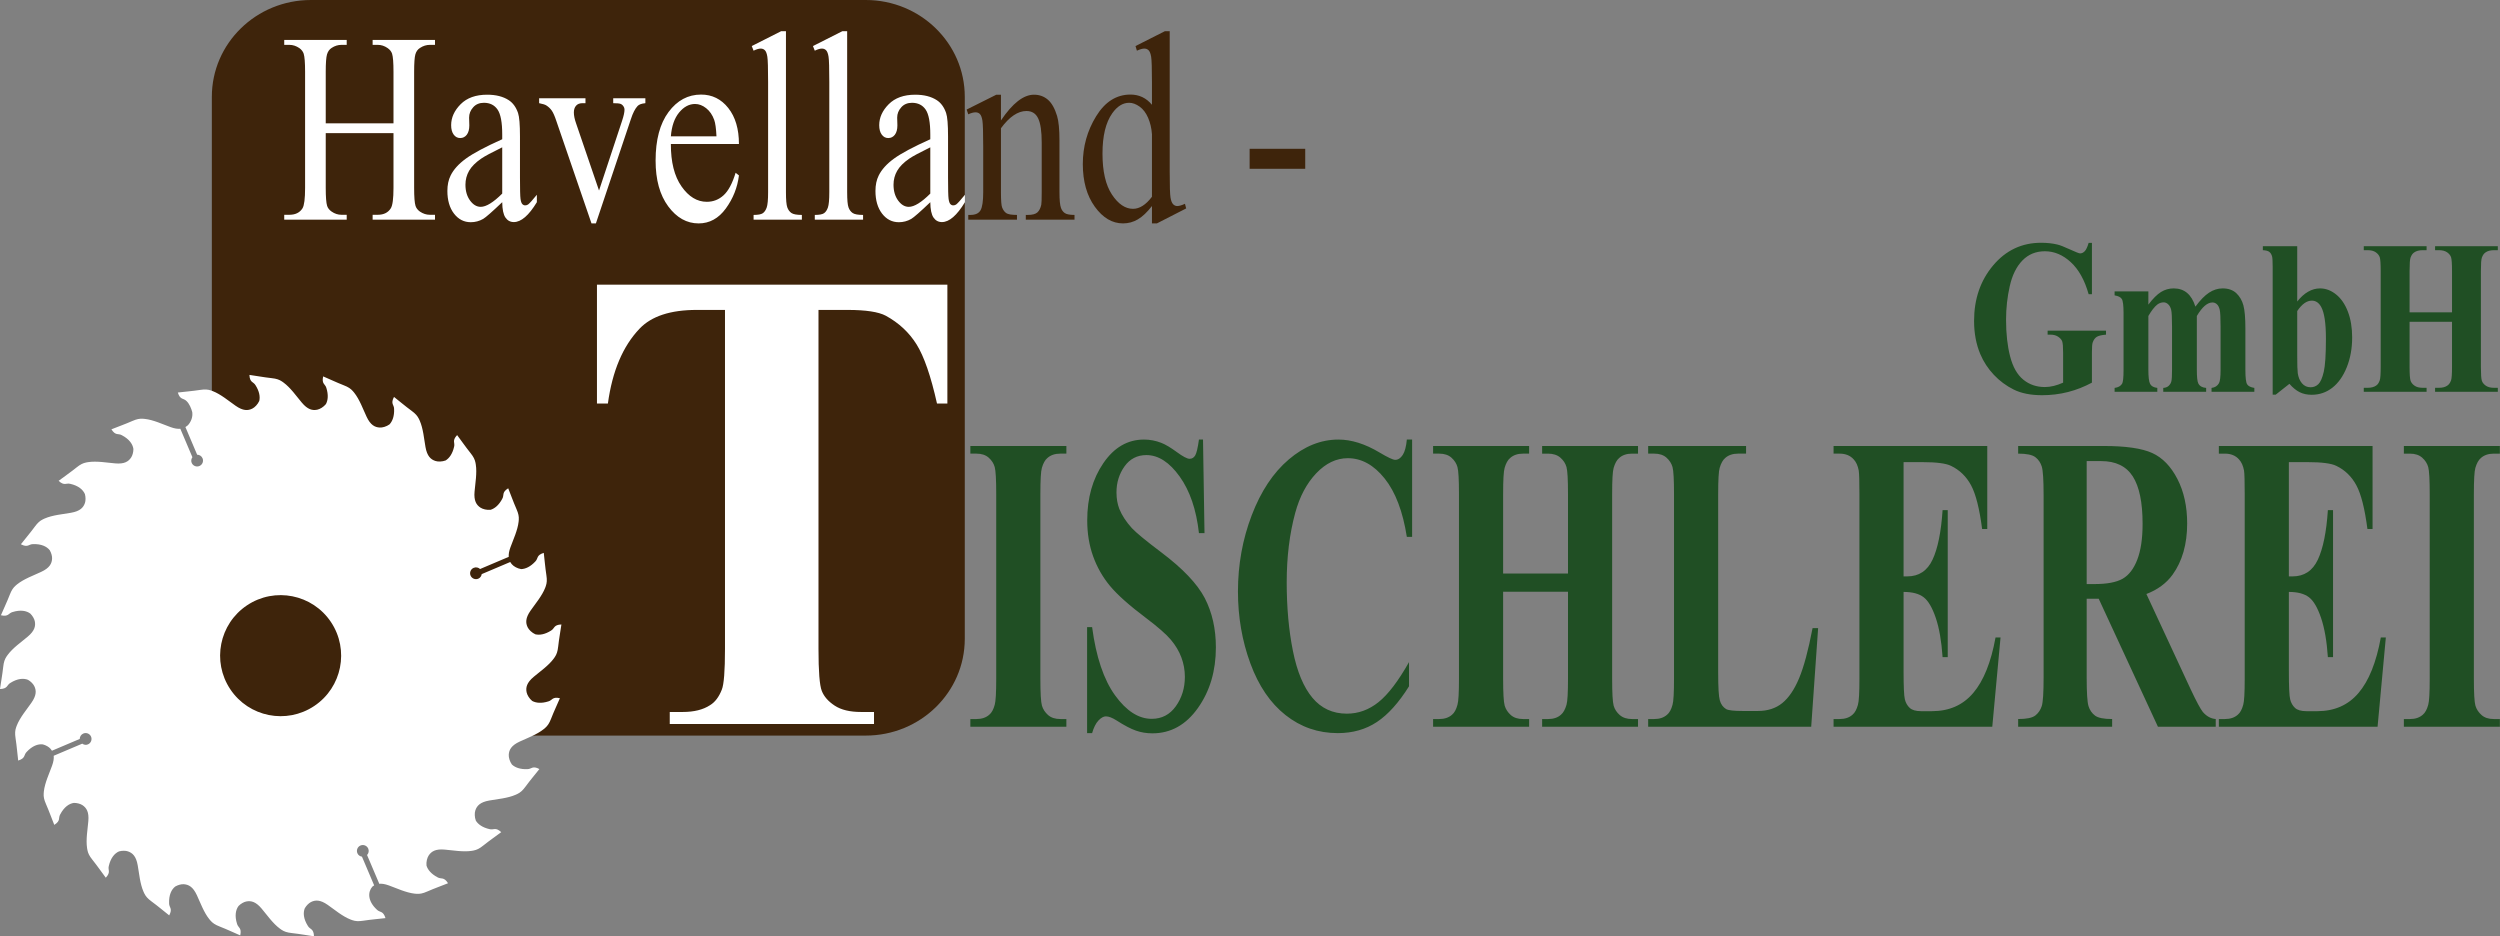 <?xml version="1.0" encoding="UTF-8"?>
<svg xmlns="http://www.w3.org/2000/svg" xmlns:xlink="http://www.w3.org/1999/xlink" xmlns:serif="http://www.serif.com/" width="100%" height="100%" viewBox="0 0 1036 388" xml:space="preserve" style="fill-rule:evenodd;clip-rule:evenodd;stroke-linejoin:round;stroke-miterlimit:2;"><rect x="0" y="0" width="1036" height="388" fill="#808080" stroke="none"/>    <rect id="logo" x="0" y="0" width="1035.95" height="388" style="fill:none;"></rect>    <path d="M399.806,264.711c0,22.154 -18.385,40.115 -41.065,40.115l-229.888,0c-22.683,0 -41.066,-17.961 -41.066,-40.115l0,-224.588c0,-22.16 18.383,-40.123 41.066,-40.123l229.888,-0c22.68,-0 41.065,17.963 41.065,40.123l0,224.588Zm14.993,-214.811c4.783,-7.104 9.343,-10.656 13.681,-10.656c2.228,-0 4.144,0.686 5.748,2.059c1.605,1.374 2.882,3.635 3.833,6.784c0.654,2.197 0.98,5.566 0.98,10.107l0,21.477c0,3.185 0.208,5.346 0.624,6.481c0.327,0.916 0.854,1.63 1.582,2.142c0.728,0.513 2.072,0.769 4.033,0.769l0,1.978l-20.187,-0l-0,-1.978l0.847,0c1.901,0 3.231,-0.357 3.988,-1.071c0.758,-0.714 1.285,-1.767 1.582,-3.158c0.119,-0.549 0.178,-2.271 0.178,-5.163l0,-20.598c0,-4.578 -0.482,-7.901 -1.448,-9.97c-0.966,-2.069 -2.592,-3.103 -4.88,-3.103c-3.535,-0 -7.056,2.38 -10.561,7.14l-0,26.531c-0,3.405 0.163,5.511 0.49,6.316c0.416,1.062 0.988,1.84 1.716,2.335c0.727,0.494 2.206,0.741 4.434,0.741l-0,1.978l-20.188,-0l0,-1.978l0.892,0c2.079,0 3.483,-0.65 4.211,-1.95c0.728,-1.3 1.092,-3.781 1.092,-7.442l-0,-18.676c-0,-6.042 -0.112,-9.722 -0.335,-11.041c-0.222,-1.318 -0.564,-2.215 -1.025,-2.691c-0.46,-0.476 -1.076,-0.714 -1.849,-0.714c-0.832,-0 -1.827,0.275 -2.986,0.824l-0.668,-1.978l12.299,-6.151l1.917,-0l-0,10.656Zm62.573,35.483c-1.99,2.563 -3.936,4.404 -5.838,5.52c-1.901,1.117 -3.951,1.676 -6.149,1.676c-4.457,-0 -8.349,-2.298 -11.676,-6.894c-3.327,-4.595 -4.991,-10.5 -4.991,-17.714c-0,-7.214 1.842,-13.815 5.526,-19.802c3.684,-5.987 8.422,-8.98 14.216,-8.98c3.594,-0 6.565,1.409 8.912,4.229l0,-9.283c0,-5.749 -0.111,-9.283 -0.334,-10.601c-0.223,-1.318 -0.572,-2.215 -1.047,-2.691c-0.476,-0.476 -1.07,-0.714 -1.783,-0.714c-0.772,-0 -1.797,0.292 -3.075,0.878l-0.579,-1.922l12.166,-6.152l2.005,-0l0,58.169c0,5.895 0.112,9.493 0.335,10.793c0.222,1.3 0.579,2.206 1.069,2.719c0.49,0.513 1.062,0.769 1.716,0.769c0.802,0 1.871,-0.311 3.208,-0.934l0.491,1.923l-12.122,6.207l-2.05,-0l0,-7.196Zm0,-3.845l0,-25.926c-0.178,-2.49 -0.713,-4.76 -1.604,-6.811c-0.891,-2.051 -2.072,-3.598 -3.543,-4.641c-1.47,-1.044 -2.904,-1.566 -4.3,-1.566c-2.615,0 -4.947,1.447 -6.997,4.339c-2.703,3.809 -4.055,9.375 -4.055,16.699c-0,7.397 1.307,13.063 3.922,17c2.614,3.936 5.525,5.905 8.734,5.905c2.704,-0 5.318,-1.667 7.843,-4.999Zm40.476,-19.884l23.04,0l-0,8.294l-23.04,0l0,-8.294Z" style="fill:#3e240b;"></path>    <path d="M227.224,290.664c1.692,-0.444 1.601,-2.051 4.799,-1.326c-1.13,2.68 -2.414,5.29 -3.673,8.543c-0.739,1.898 -1.442,2.896 -2.445,3.777c-0.204,0.177 -0.413,0.35 -0.619,0.513c-2.735,2.205 -6.836,3.705 -9.957,5.151c-3.46,1.606 -4.383,3.422 -4.503,5.425c-0.07,1.135 0.381,2.776 1.312,4.079c1.317,1.226 3.419,2.025 6.399,1.91c1.749,-0 2.085,-1.581 4.983,-0.043c-1.792,2.291 -3.697,4.481 -5.765,7.298c-1.207,1.639 -2.136,2.428 -3.333,3.016c-0.247,0.122 -0.487,0.235 -0.732,0.336c-3.215,1.427 -7.569,1.806 -10.95,2.394c-3.757,0.66 -5.127,2.174 -5.758,4.077c-0.362,1.082 -0.353,2.785 0.211,4.282c0.96,1.531 2.785,2.846 5.689,3.501c1.686,0.465 2.413,-0.991 4.825,1.247c-2.321,1.754 -4.734,3.371 -7.455,5.555c-1.588,1.281 -2.692,1.792 -4.004,2.054c-0.267,0.048 -0.528,0.093 -0.795,0.141c-3.474,0.538 -7.776,-0.221 -11.197,-0.523c-3.793,-0.345 -5.509,0.768 -6.617,2.45c-0.624,0.94 -1.058,2.589 -0.902,4.179c0.528,1.73 1.953,3.477 4.59,4.859c1.506,0.878 2.591,-0.327 4.337,2.449c-2.696,1.097 -5.446,2.042 -8.642,3.439c-1.871,0.83 -3.066,1.038 -4.4,0.945c-0.271,-0.015 -0.537,-0.036 -0.801,-0.067c-3.494,-0.384 -7.452,-2.224 -10.682,-3.407c-1.684,-0.612 -3.006,-0.799 -4.086,-0.677l0.101,-0.045l-5.046,-11.882c0.658,-0.683 0.881,-1.713 0.49,-2.641c-0.526,-1.243 -1.96,-1.826 -3.203,-1.301c-1.238,0.528 -1.821,1.961 -1.291,3.213c0.343,0.809 1.08,1.298 1.893,1.416l5.051,11.895c-0.26,0.156 -0.507,0.322 -0.739,0.511c-1.893,2.183 -2.061,5.917 1.885,9.568c1.229,1.238 2.587,0.348 3.554,3.489c-2.891,0.36 -5.79,0.547 -9.235,1.082c-2.018,0.309 -3.23,0.206 -4.494,-0.223c-0.259,-0.087 -0.509,-0.18 -0.756,-0.278c-3.277,-1.262 -6.626,-4.07 -9.441,-6.051c-3.114,-2.189 -5.151,-2.095 -6.95,-1.195c-0.876,0.446 -1.889,1.406 -2.572,2.591c-0.747,1.862 -0.564,4.388 1.29,7.323c0.869,1.511 2.404,1.002 2.529,4.287c-2.879,-0.405 -5.734,-0.957 -9.199,-1.341c-2.032,-0.219 -3.174,-0.638 -4.285,-1.375c-0.228,-0.158 -0.446,-0.312 -0.657,-0.468c-2.838,-2.07 -5.348,-5.652 -7.553,-8.284c-2.442,-2.928 -4.439,-3.355 -6.406,-2.952c-0.955,0.197 -2.186,0.864 -3.155,1.843c-1.2,1.591 -1.679,4.084 -0.645,7.39c0.443,1.696 2.061,1.6 1.331,4.808c-2.68,-1.135 -5.29,-2.411 -8.539,-3.681c-1.902,-0.739 -2.903,-1.439 -3.779,-2.444c-0.182,-0.204 -0.352,-0.403 -0.52,-0.619c-2.205,-2.731 -3.702,-6.831 -5.147,-9.957c-1.607,-3.455 -3.423,-4.381 -5.427,-4.504c-0.976,-0.06 -2.334,0.267 -3.527,0.96c-1.571,1.233 -2.673,3.515 -2.531,6.977c-0.012,1.751 1.574,2.08 0.041,4.981c-2.296,-1.79 -4.487,-3.697 -7.299,-5.761c-1.646,-1.207 -2.428,-2.138 -3.02,-3.337c-0.116,-0.245 -0.231,-0.487 -0.336,-0.737c-1.423,-3.21 -1.805,-7.56 -2.4,-10.95c-0.652,-3.75 -2.168,-5.12 -4.074,-5.753c-0.923,-0.312 -2.317,-0.343 -3.649,0.009c-1.84,0.787 -3.498,2.714 -4.258,6.09c-0.461,1.689 0.983,2.413 -1.246,4.822c-1.754,-2.325 -3.378,-4.734 -5.559,-7.457c-1.276,-1.588 -1.79,-2.687 -2.051,-3.999c-0.055,-0.267 -0.101,-0.535 -0.139,-0.799c-0.543,-3.474 0.213,-7.769 0.518,-11.195c0.336,-3.791 -0.765,-5.511 -2.447,-6.62c-0.816,-0.533 -2.152,-0.931 -3.527,-0.931c-1.984,0.281 -4.079,1.704 -5.686,4.78c-0.883,1.509 0.323,2.588 -2.453,4.33c-1.096,-2.689 -2.039,-5.439 -3.44,-8.637c-0.821,-1.864 -1.037,-3.069 -0.945,-4.398c0.016,-0.274 0.04,-0.54 0.067,-0.801c0.381,-3.498 2.222,-7.455 3.404,-10.687c0.622,-1.698 0.797,-3.016 0.675,-4.117l11.838,-5.017c0.669,0.48 1.54,0.646 2.348,0.305c1.243,-0.53 1.821,-1.965 1.296,-3.215c-0.528,-1.233 -1.958,-1.814 -3.198,-1.288c-0.929,0.393 -1.488,1.288 -1.49,2.238l-11.517,4.887c-0.184,-0.283 -0.379,-0.554 -0.604,-0.813c-0.648,-0.739 -1.84,-1.461 -3.17,-1.809c-1.984,-0.249 -4.381,0.593 -6.727,3.138c-1.243,1.224 -0.355,2.582 -3.491,3.561c-0.358,-2.901 -0.559,-5.797 -1.087,-9.249c-0.307,-2.009 -0.202,-3.225 0.226,-4.494c0.086,-0.254 0.182,-0.504 0.278,-0.758c1.269,-3.271 4.071,-6.615 6.048,-9.427c2.193,-3.124 2.088,-5.151 1.19,-6.96c-0.436,-0.871 -1.396,-1.881 -2.588,-2.57c-1.862,-0.741 -4.391,-0.559 -7.318,1.291c-1.519,0.868 -1.013,2.409 -4.29,2.529c0.401,-2.872 0.96,-5.732 1.341,-9.201c0.221,-2.028 0.638,-3.17 1.382,-4.288c0.149,-0.221 0.3,-0.441 0.461,-0.648c2.075,-2.843 5.648,-5.352 8.284,-7.557c2.928,-2.443 3.352,-4.439 2.952,-6.411c-0.2,-0.958 -0.864,-2.181 -1.838,-3.148c-1.601,-1.209 -4.089,-1.677 -7.395,-0.65c-1.694,0.451 -1.605,2.061 -4.803,1.329c1.13,-2.67 2.409,-5.288 3.676,-8.532c0.741,-1.9 1.439,-2.905 2.444,-3.783c0.207,-0.18 0.408,-0.353 0.615,-0.519c2.74,-2.2 6.84,-3.692 9.959,-5.149c3.457,-1.602 4.383,-3.418 4.506,-5.427c0.06,-0.969 -0.267,-2.327 -0.955,-3.519c-1.236,-1.579 -3.52,-2.68 -6.98,-2.544c-1.751,-0.004 -2.082,1.582 -4.988,0.051c1.793,-2.299 3.702,-4.489 5.766,-7.296c1.209,-1.649 2.14,-2.436 3.335,-3.021c0.247,-0.12 0.492,-0.235 0.732,-0.346c3.215,-1.413 7.562,-1.804 10.955,-2.392c3.752,-0.65 5.117,-2.164 5.758,-4.074c0.307,-0.923 0.34,-2.322 -0.012,-3.646c-0.792,-1.848 -2.709,-3.506 -6.087,-4.264c-1.692,-0.458 -2.414,0.989 -4.823,-1.243c2.32,-1.758 4.729,-3.378 7.45,-5.559c1.593,-1.279 2.697,-1.794 4.007,-2.054c0.269,-0.05 0.53,-0.098 0.792,-0.139c3.476,-0.537 7.776,0.219 11.202,0.521c3.795,0.338 5.506,-0.765 6.612,-2.45c0.54,-0.811 0.936,-2.147 0.936,-3.529c-0.281,-1.977 -1.706,-4.081 -4.777,-5.686c-1.509,-0.883 -2.591,0.328 -4.338,-2.45c2.697,-1.094 5.446,-2.037 8.64,-3.438c1.866,-0.821 3.068,-1.037 4.398,-0.943c0.276,0.014 0.539,0.036 0.803,0.067c3.496,0.377 7.45,2.224 10.682,3.4c1.665,0.609 2.963,0.789 4.035,0.681l5.008,11.797c-0.478,0.667 -0.641,1.529 -0.298,2.342c0.53,1.25 1.963,1.826 3.206,1.296c1.238,-0.523 1.823,-1.953 1.288,-3.201c-0.389,-0.921 -1.288,-1.48 -2.236,-1.487l-4.859,-11.452c0.305,-0.185 0.61,-0.384 0.883,-0.626c0.622,-0.557 1.253,-1.517 1.641,-2.615c0.358,-1.02 0.423,-1.79 0.315,-2.942c-0.43,-1.581 -1.19,-3.493 -2.428,-4.635c-1.234,-1.241 -2.587,-0.351 -3.556,-3.491c2.889,-0.358 5.789,-0.555 9.235,-1.08c2.017,-0.312 3.229,-0.204 4.496,0.223c0.259,0.087 0.506,0.18 0.756,0.278c3.277,1.27 6.622,4.07 9.434,6.044c3.121,2.193 5.16,2.088 6.957,1.188c1.011,-0.497 2.21,-1.723 2.875,-3.174c0.403,-1.754 0.045,-3.971 -1.55,-6.493c-0.866,-1.516 -2.404,-1.012 -2.531,-4.292c2.884,0.398 5.739,0.955 9.208,1.344c2.025,0.215 3.167,0.628 4.283,1.374c0.218,0.154 0.441,0.31 0.655,0.463c2.836,2.076 5.348,5.648 7.553,8.29c2.442,2.929 4.438,3.352 6.406,2.949c1.106,-0.231 2.584,-1.09 3.598,-2.33c0.847,-1.584 1.073,-3.827 0.188,-6.67c-0.447,-1.689 -2.061,-1.608 -1.334,-4.803c2.68,1.132 5.292,2.411 8.543,3.685c1.903,0.736 2.896,1.43 3.777,2.435c0.177,0.209 0.35,0.413 0.518,0.614c2.205,2.743 3.7,6.838 5.149,9.964c1.6,3.453 3.419,4.386 5.429,4.499c1.128,0.072 2.774,-0.372 4.074,-1.308c1.231,-1.319 2.03,-3.421 1.903,-6.406c0.01,-1.744 -1.574,-2.077 -0.041,-4.976c2.296,1.79 4.484,3.7 7.299,5.761c1.646,1.212 2.428,2.143 3.02,3.34c0.118,0.242 0.231,0.492 0.341,0.734c1.418,3.21 1.8,7.558 2.39,10.948c0.66,3.755 2.176,5.122 4.081,5.753c1.072,0.362 2.781,0.348 4.278,-0.211c1.526,-0.955 2.843,-2.773 3.5,-5.693c0.459,-1.682 -0.986,-2.409 1.246,-4.816c1.751,2.318 3.375,4.727 5.554,7.45c1.276,1.593 1.797,2.699 2.058,4.012c0.051,0.256 0.096,0.525 0.137,0.794c0.538,3.467 -0.216,7.766 -0.523,11.19c-0.338,3.796 0.768,5.511 2.45,6.622c0.943,0.619 2.596,1.053 4.189,0.897c1.72,-0.532 3.464,-1.946 4.849,-4.587c0.885,-1.517 -0.324,-2.589 2.452,-4.336c1.096,2.692 2.034,5.447 3.44,8.642c0.816,1.862 1.034,3.057 0.946,4.396c-0.022,0.276 -0.041,0.547 -0.068,0.806c-0.383,3.491 -2.221,7.45 -3.404,10.67c-0.585,1.595 -0.768,2.857 -0.691,3.903l-11.876,5.043c-0.687,-0.655 -1.721,-0.88 -2.647,-0.484c-1.243,0.52 -1.818,1.955 -1.298,3.193c0.528,1.245 1.968,1.821 3.206,1.298c0.811,-0.35 1.298,-1.087 1.422,-1.898l11.824,-5.016c0.204,0.352 0.441,0.686 0.713,0.988c0.746,0.852 2.236,1.706 3.814,1.958c1.8,-0.067 3.849,-0.991 5.871,-3.172c1.241,-1.236 0.355,-2.589 3.491,-3.558c0.355,2.884 0.552,5.782 1.082,9.235c0.315,2.015 0.204,3.229 -0.225,4.491c-0.089,0.262 -0.175,0.513 -0.274,0.763c-1.269,3.277 -4.074,6.624 -6.048,9.434c-2.191,3.112 -2.088,5.158 -1.195,6.951c0.506,1.014 1.72,2.216 3.179,2.876c1.759,0.408 3.978,0.051 6.495,-1.54c1.521,-0.869 1.015,-2.416 4.294,-2.538c-0.403,2.881 -0.959,5.739 -1.343,9.208c-0.221,2.022 -0.636,3.172 -1.377,4.278c-0.151,0.228 -0.31,0.444 -0.461,0.657c-2.075,2.841 -5.65,5.348 -8.289,7.551c-2.923,2.447 -3.352,4.438 -2.947,6.408c0.228,1.106 1.082,2.589 2.323,3.597c1.588,0.849 3.827,1.082 6.674,0.184Zm-97.009,1.901c11.517,-7.68 14.624,-23.256 6.939,-34.785c-7.687,-11.516 -23.266,-14.623 -34.787,-6.936c-11.519,7.689 -14.624,23.273 -6.934,34.787c7.687,11.519 23.258,14.628 34.782,6.934Zm4.77,-241.457l28.075,-0l0,-21.312c0,-3.808 -0.193,-6.317 -0.579,-7.525c-0.297,-0.916 -0.921,-1.703 -1.872,-2.362c-1.277,-0.879 -2.629,-1.318 -4.055,-1.318l-2.139,-0l-0,-2.033l25.847,0l-0,2.033l-2.139,-0c-1.426,-0 -2.778,0.421 -4.056,1.263c-0.95,0.586 -1.597,1.474 -1.938,2.664c-0.342,1.19 -0.513,3.616 -0.513,7.278l0,48.062c0,3.772 0.193,6.262 0.58,7.47c0.297,0.916 0.906,1.703 1.827,2.362c1.307,0.879 2.674,1.318 4.1,1.318l2.139,0l-0,2.033l-25.847,-0l-0,-2.033l2.139,0c2.466,0 4.263,-0.897 5.392,-2.691c0.743,-1.172 1.114,-3.992 1.114,-8.459l0,-22.685l-28.075,-0l-0,22.685c-0,3.772 0.193,6.262 0.579,7.47c0.297,0.916 0.921,1.703 1.872,2.362c1.277,0.879 2.629,1.318 4.055,1.318l2.184,0l-0,2.033l-25.892,-0l0,-2.033l2.139,0c2.496,0 4.308,-0.897 5.437,-2.691c0.713,-1.172 1.07,-3.992 1.07,-8.459l-0,-48.062c-0,-3.808 -0.193,-6.317 -0.58,-7.525c-0.297,-0.916 -0.906,-1.703 -1.827,-2.362c-1.307,-0.879 -2.674,-1.318 -4.1,-1.318l-2.139,-0l0,-2.033l25.892,0l-0,2.033l-2.184,-0c-1.426,-0 -2.778,0.421 -4.055,1.263c-0.921,0.586 -1.56,1.474 -1.916,2.664c-0.357,1.19 -0.535,3.616 -0.535,7.278l-0,21.312Zm73.135,32.682c-4.189,3.992 -6.818,6.299 -7.888,6.921c-1.604,0.916 -3.312,1.373 -5.125,1.373c-2.822,0 -5.147,-1.19 -6.974,-3.57c-1.827,-2.38 -2.74,-5.511 -2.74,-9.393c-0,-2.453 0.445,-4.577 1.337,-6.371c1.218,-2.49 3.334,-4.834 6.35,-7.031c3.015,-2.197 8.029,-4.87 15.04,-8.02l0,-1.977c0,-5.017 -0.646,-8.459 -1.938,-10.327c-1.293,-1.867 -3.172,-2.801 -5.638,-2.801c-1.871,0 -3.357,0.623 -4.456,1.868c-1.129,1.245 -1.694,2.673 -1.694,4.284l0.09,3.186c-0,1.684 -0.349,2.984 -1.048,3.9c-0.698,0.915 -1.611,1.373 -2.74,1.373c-1.1,0 -1.998,-0.476 -2.696,-1.428c-0.699,-0.952 -1.048,-2.252 -1.048,-3.9c0,-3.149 1.308,-6.042 3.922,-8.679c2.614,-2.636 6.283,-3.954 11.007,-3.954c3.625,-0 6.596,0.75 8.913,2.252c1.753,1.135 3.045,2.911 3.877,5.328c0.535,1.574 0.802,4.797 0.802,9.667l0,17.083c0,4.797 0.074,7.735 0.223,8.816c0.148,1.08 0.394,1.803 0.735,2.169c0.342,0.366 0.736,0.549 1.181,0.549c0.476,0 0.891,-0.128 1.248,-0.384c0.624,-0.476 1.827,-1.813 3.61,-4.01l-0,3.076c-3.328,5.493 -6.507,8.239 -9.537,8.239c-1.456,0 -2.614,-0.622 -3.476,-1.867c-0.862,-1.245 -1.307,-3.369 -1.337,-6.372Zm0,-3.57l0,-19.17c-4.486,2.197 -7.383,3.753 -8.69,4.669c-2.347,1.611 -4.025,3.296 -5.036,5.053c-1.01,1.758 -1.515,3.68 -1.515,5.768c0,2.636 0.639,4.824 1.917,6.564c1.277,1.739 2.748,2.609 4.411,2.609c2.258,-0 5.229,-1.831 8.913,-5.493Zm15.292,-39.493l19.207,-0l-0,2.032l-1.248,-0c-1.159,-0 -2.043,0.348 -2.652,1.044c-0.609,0.695 -0.913,1.629 -0.913,2.801c-0,1.282 0.312,2.801 0.935,4.559l9.493,27.794l9.536,-28.838c0.683,-2.05 1.025,-3.607 1.025,-4.669c0,-0.512 -0.119,-0.933 -0.356,-1.263c-0.327,-0.549 -0.743,-0.925 -1.248,-1.126c-0.505,-0.201 -1.53,-0.302 -3.075,-0.302l-0,-2.032l13.325,-0l-0,2.032c-1.545,0.146 -2.615,0.531 -3.209,1.153c-1.04,1.099 -1.976,2.93 -2.808,5.493l-14.483,43.174l-1.827,-0l-14.572,-42.46c-0.654,-1.977 -1.278,-3.396 -1.872,-4.257c-0.594,-0.86 -1.352,-1.583 -2.273,-2.169c-0.505,-0.33 -1.5,-0.641 -2.985,-0.934l-0,-2.032Zm54.596,18.95c-0.029,7.47 1.441,13.329 4.412,17.577c2.971,4.248 6.462,6.371 10.473,6.371c2.673,0 4.998,-0.906 6.974,-2.719c1.975,-1.812 3.632,-4.916 4.969,-9.31l1.381,1.099c-0.624,5.016 -2.436,9.585 -5.437,13.704c-3,4.12 -6.759,6.18 -11.274,6.18c-4.902,-0 -9.099,-2.353 -12.59,-7.059c-3.49,-4.705 -5.236,-11.031 -5.236,-18.977c0,-8.606 1.79,-15.316 5.37,-20.131c3.58,-4.816 8.074,-7.223 13.481,-7.223c4.575,-0 8.333,1.858 11.274,5.575c2.941,3.717 4.412,8.688 4.412,14.913l-28.209,-0Zm0,-3.186l18.895,-0c-0.148,-3.223 -0.46,-5.493 -0.936,-6.811c-0.742,-2.051 -1.849,-3.662 -3.32,-4.834c-1.47,-1.172 -3.008,-1.758 -4.612,-1.758c-2.466,0 -4.672,1.181 -6.618,3.543c-1.946,2.362 -3.082,5.649 -3.409,9.86Zm47.69,-43.558l-0,66.738c-0,3.149 0.185,5.236 0.557,6.261c0.371,1.026 0.943,1.804 1.715,2.335c0.773,0.531 2.214,0.796 4.323,0.796l-0,1.978l-20.009,-0l-0,-1.978c1.872,0 3.149,-0.238 3.832,-0.714c0.684,-0.476 1.218,-1.263 1.605,-2.362c0.386,-1.098 0.579,-3.204 0.579,-6.316l-0,-45.701c-0,-5.675 -0.104,-9.163 -0.312,-10.463c-0.208,-1.3 -0.542,-2.188 -1.003,-2.664c-0.46,-0.476 -1.047,-0.714 -1.76,-0.714c-0.772,-0 -1.753,0.292 -2.941,0.878l-0.758,-1.922l12.166,-6.152l2.006,-0Zm25.362,-0l0,66.738c0,3.149 0.186,5.236 0.557,6.261c0.372,1.026 0.944,1.804 1.716,2.335c0.773,0.531 2.213,0.796 4.323,0.796l-0,1.978l-20.009,-0l-0,-1.978c1.871,0 3.149,-0.238 3.832,-0.714c0.683,-0.476 1.218,-1.263 1.604,-2.362c0.387,-1.098 0.58,-3.204 0.58,-6.316l-0,-45.701c-0,-5.675 -0.104,-9.163 -0.312,-10.463c-0.208,-1.3 -0.542,-2.188 -1.003,-2.664c-0.46,-0.476 -1.047,-0.714 -1.76,-0.714c-0.773,-0 -1.753,0.292 -2.941,0.878l-0.758,-1.922l12.166,-6.152l2.005,-0Zm34.454,70.857c-4.189,3.992 -6.818,6.299 -7.888,6.921c-1.604,0.916 -3.312,1.373 -5.124,1.373c-2.823,0 -5.147,-1.19 -6.975,-3.57c-1.827,-2.38 -2.74,-5.511 -2.74,-9.393c-0,-2.453 0.445,-4.577 1.337,-6.371c1.218,-2.49 3.335,-4.834 6.35,-7.031c3.015,-2.197 8.029,-4.87 15.04,-8.02l0,-1.977c0,-5.017 -0.646,-8.459 -1.938,-10.327c-1.293,-1.867 -3.172,-2.801 -5.638,-2.801c-1.871,0 -3.357,0.623 -4.456,1.868c-1.129,1.245 -1.693,2.673 -1.693,4.284l0.089,3.186c-0,1.684 -0.349,2.984 -1.048,3.9c-0.698,0.915 -1.611,1.373 -2.74,1.373c-1.099,0 -1.998,-0.476 -2.696,-1.428c-0.698,-0.952 -1.048,-2.252 -1.048,-3.9c0,-3.149 1.308,-6.042 3.922,-8.679c2.614,-2.636 6.284,-3.954 11.007,-3.954c3.625,-0 6.596,0.75 8.913,2.252c1.753,1.135 3.045,2.911 3.877,5.328c0.535,1.574 0.802,4.797 0.802,9.667l0,17.083c0,4.797 0.075,7.735 0.223,8.816c0.149,1.08 0.394,1.803 0.735,2.169c0.342,0.366 0.736,0.549 1.181,0.549c0.476,0 0.892,-0.128 1.248,-0.384c0.624,-0.476 1.827,-1.813 3.61,-4.01l-0,3.076c-3.328,5.493 -6.507,8.239 -9.537,8.239c-1.456,0 -2.614,-0.622 -3.476,-1.867c-0.861,-1.245 -1.307,-3.369 -1.337,-6.372Zm0,-3.57l0,-19.17c-4.486,2.197 -7.382,3.753 -8.69,4.669c-2.347,1.611 -4.025,3.296 -5.035,5.053c-1.011,1.758 -1.516,3.68 -1.516,5.768c0,2.636 0.639,4.824 1.917,6.564c1.277,1.739 2.748,2.609 4.411,2.609c2.258,-0 5.229,-1.831 8.913,-5.493Zm7.078,37.737l0,49.274l-4.299,-0c-2.541,-11.368 -5.365,-19.542 -8.462,-24.506c-3.098,-4.971 -7.352,-8.93 -12.755,-11.886c-3.018,-1.605 -8.304,-2.411 -15.852,-2.411l-12.044,-0l-0,140.431c-0,9.316 0.451,15.132 1.37,17.457c0.916,2.334 2.699,4.364 5.367,6.108c2.661,1.745 6.293,2.618 10.907,2.618l5.365,0l-0,4.974l-84.646,-0l-0,-4.974l5.365,0c4.683,0 8.464,-0.938 11.326,-2.817c2.064,-1.247 3.691,-3.395 4.885,-6.442c0.878,-2.147 1.315,-7.788 1.315,-16.924l0,-140.431l-11.689,-0c-10.888,-0 -18.798,2.593 -23.722,7.785c-6.914,7.244 -11.288,17.584 -13.114,31.018l-4.53,-0l0,-49.274l145.213,0Z" style="fill:#fff;"></path>    <path d="M866.893,100.653l-0,21.262l-1.361,0c-1.638,-5.813 -4.1,-10.23 -7.38,-13.256c-3.28,-3.025 -6.867,-4.537 -10.758,-4.537c-3.721,0 -6.819,1.272 -9.29,3.803c-2.471,2.538 -4.223,6.073 -5.25,10.61c-1.029,4.541 -1.542,9.194 -1.542,13.966c-0,5.787 0.561,10.854 1.689,15.213c1.127,4.362 2.944,7.568 5.451,9.609c2.509,2.049 5.492,3.069 8.942,3.069c1.2,0 2.43,-0.153 3.69,-0.465c1.262,-0.312 2.553,-0.761 3.872,-1.356l0,-12.546c0,-2.373 -0.132,-3.908 -0.4,-4.604c-0.271,-0.696 -0.828,-1.327 -1.67,-1.89c-0.847,-0.562 -1.867,-0.843 -3.069,-0.843l-1.281,0l-0,-1.648l24.194,0l0,1.648c-1.835,0.147 -3.114,0.449 -3.836,0.91c-0.725,0.46 -1.279,1.221 -1.67,2.291c-0.221,0.564 -0.331,1.943 -0.331,4.136l-0,12.546c-3.184,1.718 -6.495,3.014 -9.933,3.892c-3.438,0.873 -7.006,1.314 -10.703,1.314c-4.725,0 -8.65,-0.784 -11.771,-2.339c-3.122,-1.555 -5.876,-3.601 -8.258,-6.14c-2.388,-2.531 -4.254,-5.388 -5.6,-8.56c-1.716,-4.093 -2.57,-8.673 -2.57,-13.745c0,-9.077 2.63,-16.74 7.894,-22.997c5.264,-6.258 11.886,-9.389 19.863,-9.389c2.471,0 4.7,0.24 6.682,0.713c1.077,0.237 2.822,0.912 5.235,2.022c2.412,1.116 3.837,1.67 4.278,1.67c0.684,0 1.322,-0.304 1.908,-0.911c0.585,-0.607 1.125,-1.757 1.614,-3.448l1.361,-0Zm23.39,20.108l0,5.468c1.884,-2.489 3.628,-4.23 5.233,-5.224c1.603,-0.993 3.359,-1.492 5.266,-1.492c2.205,-0 4.05,0.624 5.545,1.869c1.493,1.245 2.644,3.143 3.45,5.693c1.961,-2.668 3.842,-4.594 5.639,-5.784c1.799,-1.183 3.678,-1.778 5.633,-1.778c2.378,-0 4.268,0.662 5.677,1.979c1.403,1.322 2.387,2.997 2.934,5.027c0.554,2.032 0.83,5.273 0.83,9.719l0,17.037c0,3.203 0.235,5.19 0.715,5.963c0.478,0.77 1.473,1.274 2.994,1.511l0,1.603l-17.737,-0l-0,-1.603c1.394,-0.149 2.425,-0.801 3.085,-1.958c0.439,-0.799 0.66,-2.639 0.66,-5.516l-0,-17.881c-0,-3.705 -0.122,-6.063 -0.367,-7.073c-0.245,-1.008 -0.629,-1.754 -1.157,-2.244c-0.527,-0.491 -1.144,-0.736 -1.854,-0.736c-1.051,-0 -2.116,0.468 -3.196,1.401c-1.077,0.936 -2.164,2.334 -3.265,4.203l-0,22.33c-0,2.997 0.206,4.881 0.623,5.648c0.562,1.099 1.639,1.709 3.235,1.826l-0,1.603l-17.774,-0l-0,-1.603c0.955,-0.057 1.706,-0.348 2.258,-0.866c0.549,-0.518 0.916,-1.142 1.101,-1.869c0.182,-0.727 0.276,-2.306 0.276,-4.739l-0,-17.881c-0,-3.767 -0.125,-6.123 -0.37,-7.073c-0.245,-0.948 -0.655,-1.692 -1.228,-2.224c-0.574,-0.533 -1.193,-0.799 -1.855,-0.799c-0.981,-0 -1.874,0.309 -2.68,0.931c-1.151,0.921 -2.375,2.49 -3.671,4.716l0,22.33c0,2.935 0.238,4.873 0.713,5.807c0.48,0.931 1.473,1.49 2.994,1.667l0,1.603l-17.699,-0l-0,-1.603c1.447,-0.177 2.473,-0.741 3.085,-1.689c0.418,-0.655 0.624,-2.582 0.624,-5.785l0,-23.484c0,-3.145 -0.237,-5.1 -0.715,-5.875c-0.48,-0.771 -1.475,-1.272 -2.994,-1.509l-0,-1.646l13.992,-0Zm61.688,-18.728l-0,22.909c2.888,-3.616 6.046,-5.428 9.472,-5.428c2.351,0 4.566,0.838 6.648,2.515c2.078,1.675 3.707,4.052 4.883,7.138c1.175,3.083 1.761,6.643 1.761,10.676c-0,4.535 -0.746,8.662 -2.239,12.366c-1.495,3.707 -3.488,6.533 -5.986,8.477c-2.498,1.938 -5.348,2.91 -8.556,2.91c-1.862,0 -3.512,-0.355 -4.954,-1.068c-1.449,-0.712 -2.867,-1.866 -4.264,-3.469l-5.688,4.491l-1.25,0l-0,-52.889c-0,-2.402 -0.087,-3.884 -0.257,-4.448c-0.245,-0.83 -0.629,-1.447 -1.157,-1.845c-0.525,-0.401 -1.415,-0.629 -2.66,-0.691l-0,-1.644l14.247,0Zm-0,26.867l-0,18.503c-0,3.767 0.074,6.169 0.218,7.208c0.245,1.749 0.832,3.164 1.763,4.249c0.931,1.082 2.116,1.622 3.566,1.622c1.245,-0 2.315,-0.427 3.21,-1.289c0.89,-0.861 1.641,-2.564 2.241,-5.117c0.597,-2.546 0.897,-7.143 0.897,-13.789c0,-6.375 -0.66,-10.746 -1.982,-13.121c-0.957,-1.718 -2.241,-2.582 -3.855,-2.582c-2.107,0 -4.127,1.44 -6.058,4.316Zm46.558,4.447l-0,18.683c-0,3.086 0.144,5.01 0.422,5.783c0.281,0.772 0.833,1.449 1.651,2.025c0.82,0.578 1.931,0.863 3.325,0.863l1.651,0l-0,1.651l-26.032,0l-0,-1.651l1.653,0c1.444,0 2.606,-0.309 3.486,-0.928c0.638,-0.418 1.128,-1.13 1.471,-2.138c0.269,-0.712 0.405,-2.579 0.405,-5.605l0,-39.676c0,-3.086 -0.136,-5.012 -0.405,-5.782c-0.274,-0.773 -0.813,-1.45 -1.636,-2.028c-0.821,-0.576 -1.929,-0.866 -3.321,-0.866l-1.653,0l-0,-1.646l26.032,0l-0,1.646l-1.651,0c-1.444,0 -2.608,0.314 -3.488,0.933c-0.638,0.415 -1.14,1.13 -1.507,2.138c-0.266,0.71 -0.403,2.577 -0.403,5.605l-0,17.08l17.589,0l-0,-17.08c-0,-3.086 -0.137,-5.012 -0.403,-5.782c-0.271,-0.773 -0.821,-1.45 -1.653,-2.028c-0.835,-0.576 -1.948,-0.866 -3.342,-0.866l-1.618,0l0,-1.646l25.999,0l-0,1.646l-1.617,0c-1.466,0 -2.63,0.314 -3.486,0.933c-0.639,0.415 -1.138,1.13 -1.507,2.138c-0.269,0.71 -0.403,2.577 -0.403,5.605l-0,39.676c-0,3.086 0.134,5.01 0.403,5.783c0.269,0.772 0.82,1.449 1.653,2.025c0.83,0.578 1.946,0.863 3.34,0.863l1.617,0l-0,1.651l-25.999,0l0,-1.651l1.618,0c1.468,0 2.632,-0.309 3.486,-0.928c0.638,-0.418 1.139,-1.13 1.509,-2.138c0.266,-0.712 0.403,-2.579 0.403,-5.605l-0,-18.683l-17.589,0Zm-556.621,164.623l0,3.176l-39.789,0l-0,-3.176l2.526,-0c2.203,-0 3.983,-0.598 5.327,-1.8c0.976,-0.799 1.722,-2.169 2.245,-4.112c0.411,-1.377 0.619,-4.978 0.619,-10.818l0,-76.527c0,-5.945 -0.208,-9.662 -0.619,-11.152c-0.41,-1.487 -1.242,-2.788 -2.495,-3.903c-1.255,-1.111 -2.946,-1.673 -5.077,-1.673l-2.526,0l-0,-3.169l39.789,-0l0,3.169l-2.524,0c-2.207,0 -3.985,0.6 -5.333,1.807c-0.974,0.799 -1.74,2.174 -2.301,4.112c-0.41,1.37 -0.619,4.974 -0.619,10.809l-0,76.527c-0,5.955 0.216,9.671 0.643,11.159c0.432,1.483 1.274,2.788 2.531,3.903c1.252,1.111 2.946,1.668 5.079,1.668l2.524,-0Zm56.623,-115.814l0.617,38.775l-2.301,-0c-1.085,-9.724 -3.75,-17.544 -7.995,-23.467c-4.246,-5.919 -8.838,-8.88 -13.776,-8.88c-3.817,-0 -6.838,1.567 -9.067,4.678c-2.226,3.12 -3.337,6.709 -3.337,10.766c-0,2.574 0.393,4.861 1.175,6.869c1.087,2.687 2.827,5.348 5.221,7.978c1.759,1.885 5.818,5.232 12.179,10.026c8.906,6.704 14.909,13.016 18.016,18.964c3.066,5.948 4.599,12.757 4.599,20.422c0,9.727 -2.476,18.093 -7.433,25.094c-4.959,7.009 -11.252,10.514 -18.887,10.514c-2.394,-0 -4.657,-0.374 -6.787,-1.116c-2.133,-0.744 -4.813,-2.142 -8.028,-4.208c-1.795,-1.14 -3.275,-1.713 -4.434,-1.713c-0.974,-0 -2.001,0.573 -3.088,1.713c-1.082,1.147 -1.962,2.891 -2.634,5.235l-2.078,0l0,-43.923l2.078,-0c1.646,12.354 4.818,21.773 9.511,28.27c4.697,6.488 9.757,9.734 15.182,9.734c4.187,0 7.527,-1.747 10.012,-5.233c2.491,-3.483 3.736,-7.553 3.736,-12.178c-0,-2.75 -0.478,-5.408 -1.43,-7.983c-0.953,-2.577 -2.407,-5.021 -4.35,-7.339c-1.946,-2.313 -5.386,-5.331 -10.324,-9.052c-6.922,-5.202 -11.898,-9.634 -14.928,-13.295c-3.033,-3.659 -5.36,-7.749 -6.987,-12.267c-1.629,-4.52 -2.447,-9.499 -2.447,-14.933c-0,-9.261 2.229,-17.155 6.679,-23.671c4.456,-6.519 10.065,-9.78 16.838,-9.78c2.472,0 4.861,0.454 7.184,1.368c1.761,0.684 3.899,1.965 6.427,3.817c2.527,1.86 4.29,2.786 5.303,2.786c0.974,-0 1.742,-0.451 2.301,-1.368c0.561,-0.916 1.084,-3.117 1.569,-6.603l1.684,0Zm86.652,0l0,40.32l-2.188,-0c-1.648,-10.528 -4.714,-18.59 -9.201,-24.194c-4.491,-5.612 -9.578,-8.407 -15.266,-8.407c-4.753,-0 -9.113,2.089 -13.081,6.259c-3.961,4.173 -6.862,9.643 -8.698,16.39c-2.353,8.637 -3.534,18.246 -3.534,28.829c0,10.411 0.859,19.888 2.582,28.434c1.72,8.556 4.415,15.012 8.081,19.386c3.666,4.381 8.416,6.569 14.256,6.569c4.791,0 9.175,-1.6 13.16,-4.801c3.985,-3.208 8.184,-8.726 12.601,-16.559l-0,10.033c-4.266,6.809 -8.709,11.745 -13.333,14.804c-4.621,3.056 -10.017,4.587 -16.188,4.587c-8.123,0 -15.331,-2.49 -21.634,-7.466c-6.307,-4.974 -11.168,-12.126 -14.592,-21.452c-3.421,-9.317 -5.137,-19.238 -5.137,-29.765c0,-11.095 1.9,-21.623 5.696,-31.565c3.796,-9.96 8.923,-17.68 15.377,-23.167c6.456,-5.492 13.313,-8.235 20.566,-8.235c5.353,0 11.006,1.771 16.954,5.315c3.438,2.058 5.631,3.09 6.564,3.09c1.2,-0 2.238,-0.677 3.114,-2.015c0.883,-1.342 1.452,-3.477 1.713,-6.39l2.188,0Zm37.716,63.058l0,36.027c0,5.953 0.214,9.67 0.643,11.157c0.429,1.483 1.274,2.788 2.524,3.904c1.255,1.111 2.949,1.667 5.079,1.667l2.527,0l-0,3.177l-39.792,-0l-0,-3.177l2.529,0c2.207,0 3.985,-0.597 5.331,-1.799c0.974,-0.799 1.718,-2.169 2.241,-4.113c0.415,-1.377 0.621,-4.978 0.621,-10.816l0,-76.529c0,-5.943 -0.206,-9.662 -0.621,-11.149c-0.408,-1.49 -1.238,-2.79 -2.493,-3.904c-1.255,-1.113 -2.946,-1.674 -5.079,-1.674l-2.529,-0l-0,-3.17l39.792,0l-0,3.17l-2.527,-0c-2.202,-0 -3.982,0.599 -5.328,1.806c-0.972,0.799 -1.742,2.174 -2.301,4.115c-0.413,1.37 -0.617,4.974 -0.617,10.806l0,32.947l26.884,-0l-0,-32.947c-0,-5.943 -0.209,-9.662 -0.622,-11.149c-0.41,-1.49 -1.25,-2.79 -2.526,-3.904c-1.272,-1.113 -2.973,-1.674 -5.103,-1.674l-2.472,-0l0,-3.17l39.735,0l-0,3.17l-2.469,-0c-2.244,-0 -4.021,0.599 -5.329,1.806c-0.976,0.799 -1.744,2.174 -2.303,4.115c-0.415,1.37 -0.619,4.974 -0.619,10.806l-0,76.529c-0,5.953 0.204,9.67 0.619,11.157c0.408,1.483 1.252,2.788 2.524,3.904c1.271,1.111 2.972,1.667 5.108,1.667l2.469,0l-0,3.177l-39.735,-0l0,-3.177l2.472,0c2.238,0 4.018,-0.597 5.333,-1.799c0.967,-0.799 1.735,-2.169 2.296,-4.113c0.413,-1.377 0.622,-4.978 0.622,-10.816l-0,-36.027l-26.884,0Zm130.535,15.089l-2.865,40.843l-67.565,-0l-0,-3.177l2.524,0c2.205,0 3.982,-0.597 5.328,-1.799c0.975,-0.799 1.726,-2.169 2.249,-4.112c0.407,-1.378 0.614,-4.979 0.614,-10.816l-0,-76.53c-0,-5.943 -0.207,-9.661 -0.614,-11.149c-0.411,-1.49 -1.248,-2.79 -2.5,-3.904c-1.253,-1.113 -2.944,-1.674 -5.077,-1.674l-2.524,-0l-0,-3.17l40.576,0l-0,3.17l-3.311,-0c-2.207,-0 -3.985,0.6 -5.334,1.806c-0.971,0.799 -1.739,2.174 -2.303,4.115c-0.41,1.368 -0.616,4.971 -0.616,10.806l-0,74.13c-0,5.951 0.225,9.737 0.676,11.368c0.446,1.629 1.327,2.843 2.637,3.642c0.933,0.516 3.196,0.773 6.787,0.773l6.344,-0c4.04,-0 7.409,-1.082 10.101,-3.261c2.694,-2.171 5.022,-5.602 6.987,-10.29c1.965,-4.696 3.829,-11.617 5.583,-20.771l2.303,0Zm35.412,-68.796l0,47.35l1.517,-0c4.827,-0 8.328,-2.313 10.494,-6.949c2.169,-4.628 3.553,-11.463 4.156,-20.501l2.13,-0l0,60.915l-2.13,-0c-0.454,-6.634 -1.399,-12.069 -2.836,-16.299c-1.442,-4.237 -3.117,-7.08 -5.024,-8.539c-1.91,-1.458 -4.674,-2.19 -8.307,-2.19l0,32.774c0,6.403 0.176,10.326 0.535,11.756c0.355,1.43 1.02,2.603 1.994,3.515c0.972,0.909 2.541,1.372 4.71,1.372l4.544,0c7.112,0 12.81,-2.509 17.092,-7.55c4.281,-5.031 7.364,-12.695 9.235,-22.995l2.071,0l-3.422,36.98l-65.771,0l0,-3.176l2.525,-0c2.207,-0 3.985,-0.598 5.328,-1.8c0.972,-0.799 1.721,-2.169 2.248,-4.112c0.411,-1.377 0.615,-4.979 0.615,-10.818l-0,-76.527c-0,-5.259 -0.092,-8.489 -0.279,-9.691c-0.372,-2.006 -1.065,-3.551 -2.075,-4.63c-1.423,-1.601 -3.369,-2.407 -5.837,-2.407l-2.525,0l0,-3.169l63.698,-0l0,34.398l-2.135,-0c-1.089,-8.407 -2.61,-14.441 -4.575,-18.103c-1.963,-3.654 -4.739,-6.353 -8.33,-8.068c-2.095,-1.025 -6.025,-1.536 -11.788,-1.536l-7.858,0Zm75.879,56.62l0,32.606c0,6.289 0.252,10.247 0.754,11.879c0.508,1.631 1.399,2.929 2.673,3.906c1.264,0.969 3.644,1.451 7.123,1.451l-0,3.177l-38.947,-0l-0,-3.177c3.515,0 5.902,-0.499 7.157,-1.499c1.252,-1.001 2.128,-2.301 2.634,-3.901c0.504,-1.605 0.756,-5.547 0.756,-11.836l-0,-75.505c-0,-6.291 -0.252,-10.252 -0.756,-11.878c-0.506,-1.632 -1.396,-2.928 -2.665,-3.904c-1.272,-0.969 -3.647,-1.461 -7.126,-1.461l-0,-3.17l35.355,0c9.204,0 15.939,0.97 20.204,2.915c4.266,1.946 7.743,5.533 10.437,10.764c2.695,5.235 4.043,11.37 4.043,18.407c0,8.577 -2.02,15.667 -6.063,21.274c-2.582,3.541 -6.192,6.207 -10.833,7.98l18.297,39.379c2.392,5.086 4.093,8.265 5.108,9.525c1.533,1.771 3.309,2.747 5.329,2.91l-0,3.177l-23.961,-0l-24.531,-53.019l-4.988,0Zm0,-57.052l0,50.96l3.199,0c5.201,0 9.093,-0.729 11.67,-2.188c2.581,-1.458 4.613,-4.086 6.087,-7.893c1.48,-3.803 2.216,-8.762 2.216,-14.888c0,-8.858 -1.353,-15.408 -4.059,-19.645c-2.721,-4.232 -7.085,-6.346 -13.105,-6.346l-6.008,0Zm83.785,0.432l-0,47.35l1.516,-0c4.827,-0 8.328,-2.313 10.499,-6.949c2.167,-4.628 3.556,-11.463 4.151,-20.501l2.138,-0l-0,60.915l-2.138,-0c-0.446,-6.634 -1.394,-12.069 -2.836,-16.299c-1.439,-4.237 -3.109,-7.08 -5.019,-8.539c-1.915,-1.458 -4.679,-2.19 -8.311,-2.19l-0,32.774c-0,6.403 0.18,10.326 0.54,11.756c0.352,1.43 1.015,2.603 1.989,3.515c0.974,0.909 2.54,1.372 4.714,1.372l4.544,0c7.107,0 12.808,-2.509 17.088,-7.55c4.285,-5.031 7.363,-12.695 9.235,-22.995l2.075,0l-3.424,36.98l-65.773,0l-0,-3.176l2.526,-0c2.205,-0 3.983,-0.598 5.332,-1.8c0.974,-0.799 1.717,-2.169 2.243,-4.112c0.41,-1.377 0.614,-4.979 0.614,-10.818l0,-76.527c0,-5.259 -0.091,-8.489 -0.276,-9.691c-0.372,-2.006 -1.068,-3.551 -2.075,-4.63c-1.425,-1.601 -3.364,-2.407 -5.838,-2.407l-2.526,0l-0,-3.169l63.698,-0l-0,34.398l-2.133,-0c-1.084,-8.407 -2.61,-14.441 -4.578,-18.103c-1.962,-3.654 -4.736,-6.353 -8.33,-8.068c-2.095,-1.025 -6.025,-1.536 -11.783,-1.536l-7.862,0Zm87.442,106.463l-0,3.176l-39.787,0l-0,-3.176l2.524,-0c2.207,-0 3.985,-0.598 5.326,-1.8c0.974,-0.799 1.723,-2.169 2.251,-4.112c0.405,-1.377 0.614,-4.978 0.614,-10.818l-0,-76.527c-0,-5.945 -0.209,-9.662 -0.614,-11.152c-0.418,-1.487 -1.25,-2.788 -2.503,-3.903c-1.252,-1.111 -2.944,-1.673 -5.074,-1.673l-2.524,0l-0,-3.169l39.787,-0l-0,3.169l-2.527,0c-2.207,0 -3.983,0.6 -5.331,1.807c-0.974,0.799 -1.739,2.174 -2.301,4.112c-0.413,1.37 -0.616,4.974 -0.616,10.809l-0,76.527c-0,5.955 0.213,9.671 0.64,11.159c0.432,1.483 1.279,2.788 2.531,3.903c1.255,1.111 2.947,1.668 5.077,1.668l2.527,-0Z" style="fill:#204f24;"></path></svg>
